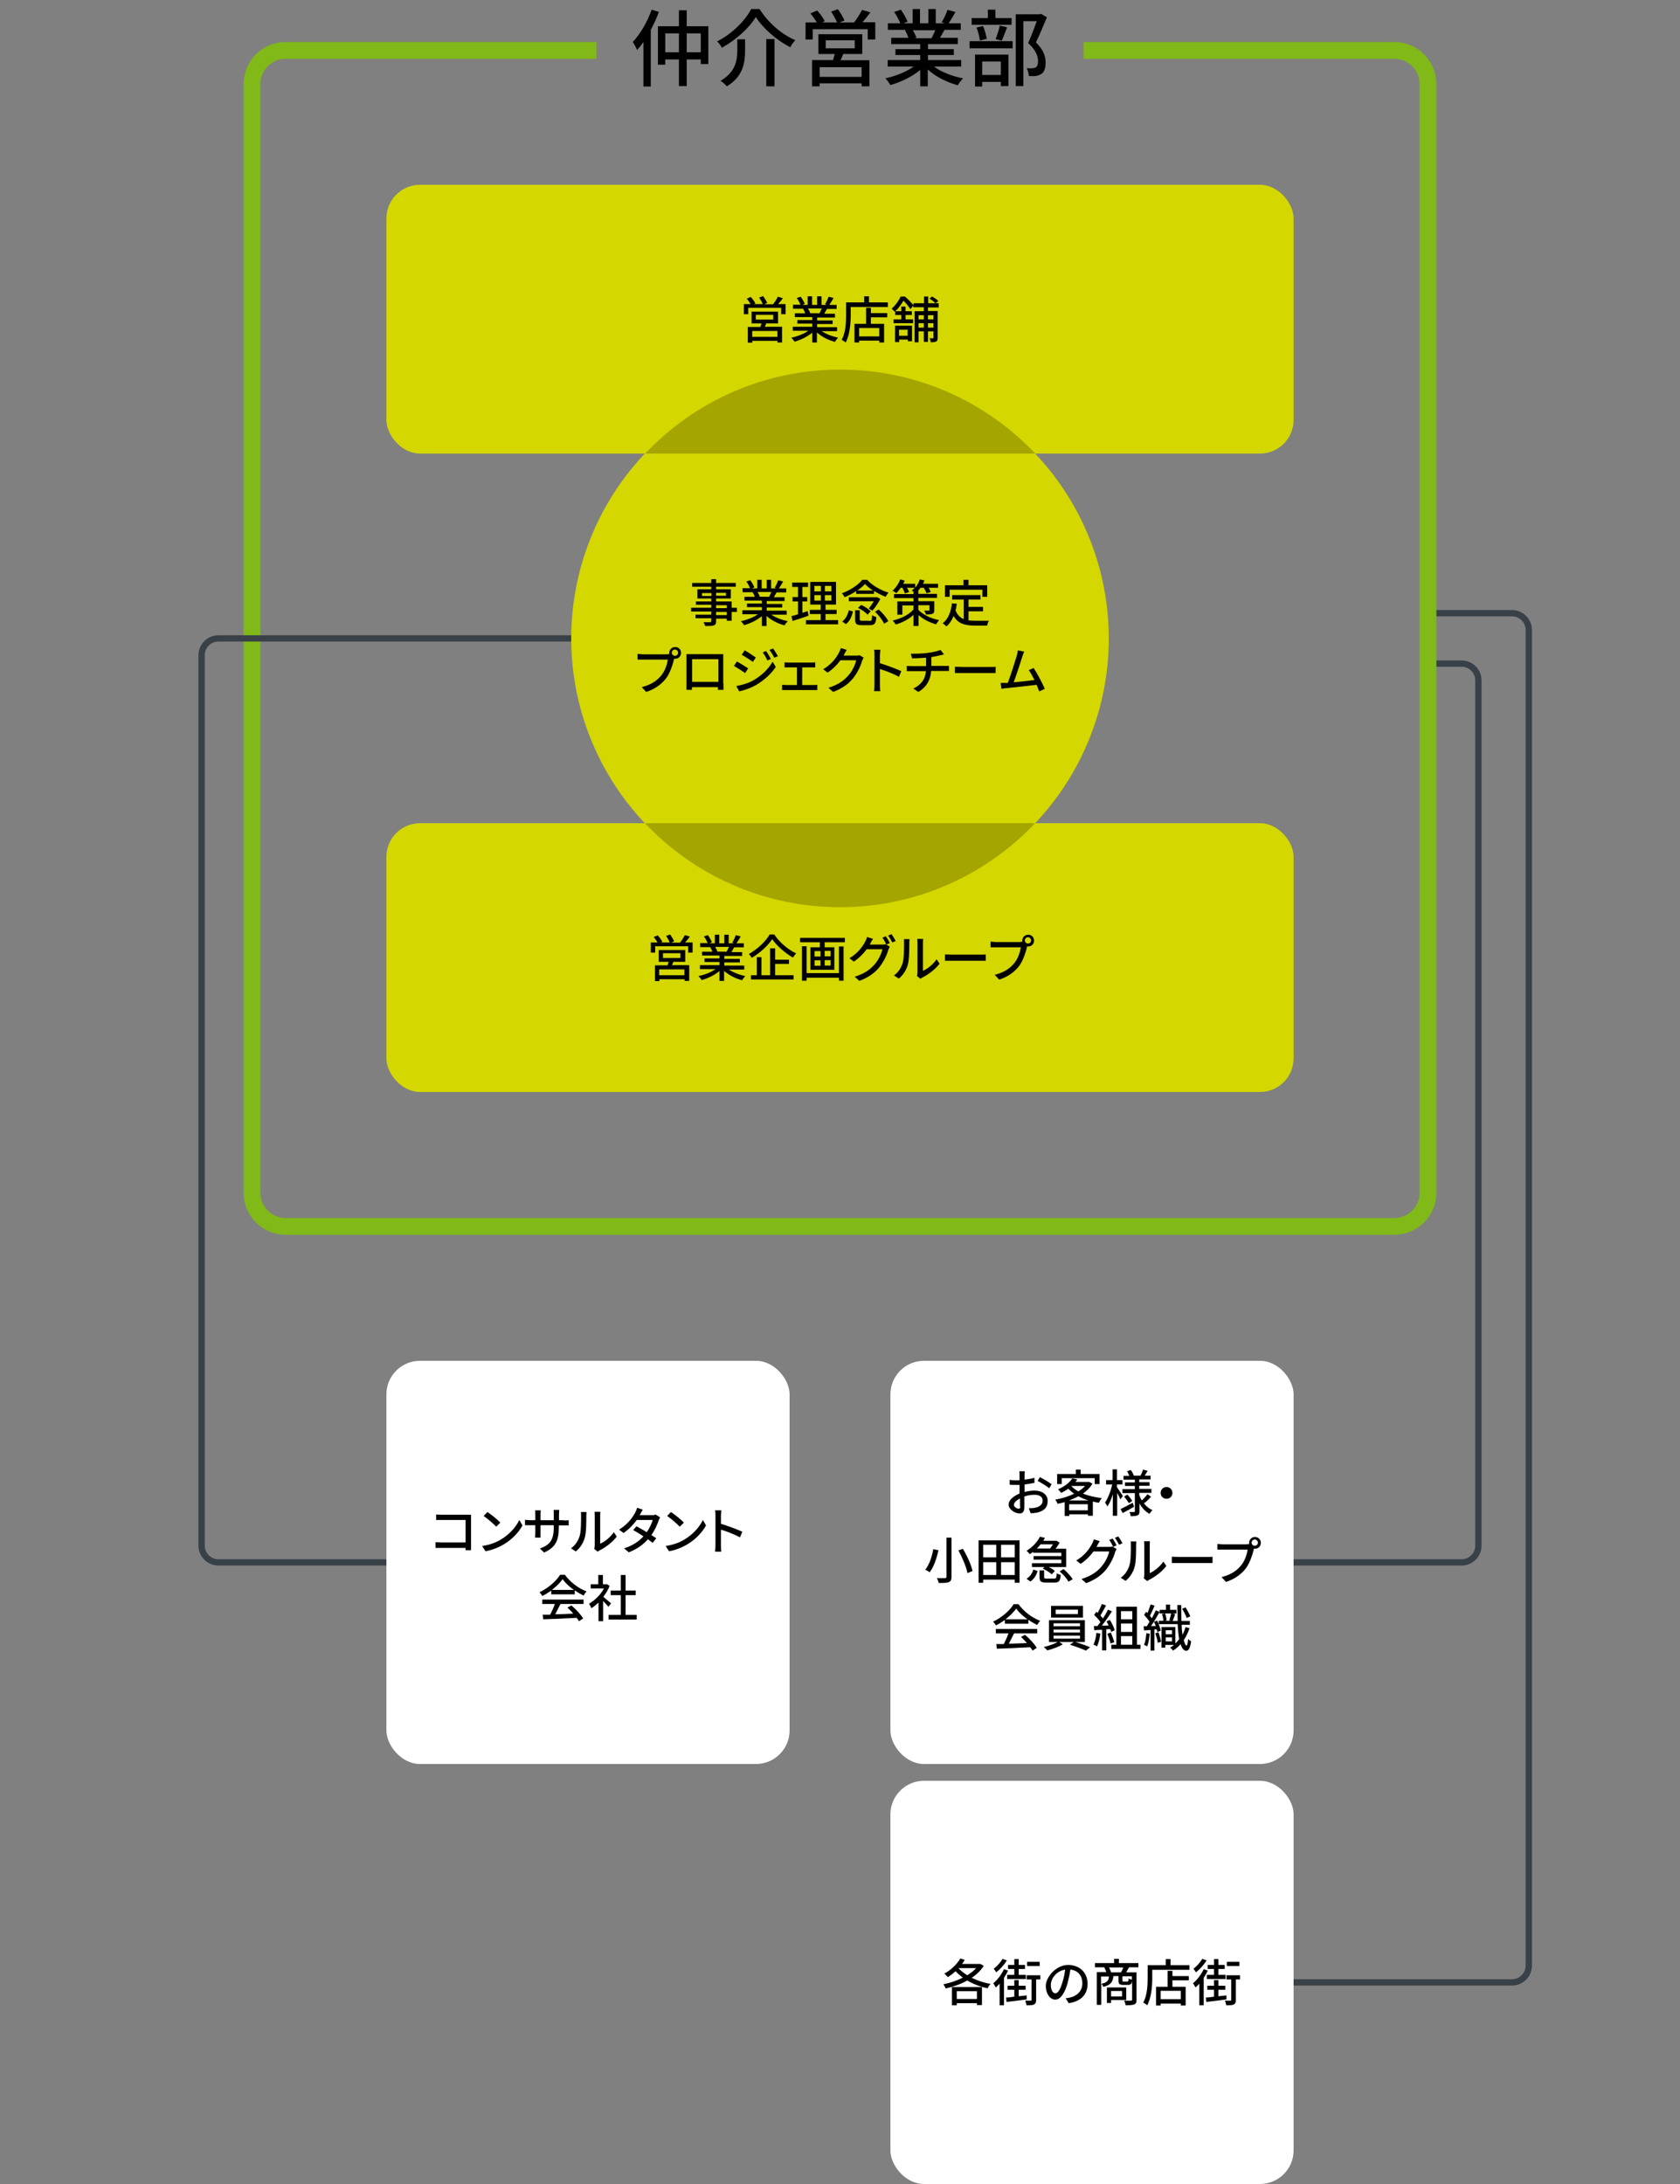 <?xml version="1.0" encoding="UTF-8"?>
<svg id="d" xmlns="http://www.w3.org/2000/svg" version="1.1" viewBox="0 0 800 1040">
  <rect x="0" y="0" width="800" height="1040" fill="#808080" stroke="none"/>
  <!-- Generator: Adobe Illustrator 29.3.0, SVG Export Plug-In . SVG Version: 2.1.0 Build 146)  -->
  <defs>
    <style>
      .st0 {
        fill: #a5a500;
      }

      .st1 {
        stroke: #80b918;
        stroke-width: 8px;
      }

      .st1, .st2 {
        fill: none;
        stroke-miterlimit: 10;
      }

      .st2 {
        stroke: #384048;
        stroke-width: 3px;
      }

      .st3 {
        fill: #fff;
      }

      .st4 {
        fill: #d4d700;
      }
    </style>
  </defs>
  <path class="st2" d="M616,744h80c4.4,0,8-3.6,8-8v-412c0-4.4-3.6-8-8-8h-16"/>
  <path class="st2" d="M680,292h40c4.4,0,8,3.6,8,8v636c0,4.4-3.6,8-8,8h-104"/>
  <circle class="st4" cx="400" cy="304" r="128"/>
  <path class="st1" d="M516,24h148c8.8,0,16,7.2,16,16v528c0,8.8-7.2,16-16,16H136c-8.8,0-16-7.2-16-16V40c0-8.8,7.2-16,16-16h148"/>
  <rect class="st4" x="184" y="392" width="432" height="128" rx="16" ry="16"/>
  <rect class="st4" x="184" y="88" width="432" height="128" rx="16" ry="16"/>
  <path class="st0" d="M307.1,392c23.3,24.6,56.3,40,92.9,40s69.6-15.4,92.9-40h-185.9Z"/>
  <rect class="st3" x="184" y="648" width="192" height="192" rx="16" ry="16"/>
  <rect class="st3" x="424" y="648" width="192" height="192" rx="16" ry="16"/>
  <rect class="st3" x="424" y="848" width="192" height="192" rx="16" ry="16"/>
  <g>
    <path d="M313.8,5.6c-1.1,2.9-2.4,5.8-3.9,8.6v27h-3.5v-21.2c-1,1.4-2,2.7-3,3.8-.4-.9-1.4-2.9-2.1-3.8,3.6-3.8,7-9.6,9-15.4,0,0,3.6,1.1,3.6,1.1ZM337.3,12.5v18h-3.6v-2.2h-6.7v12.7h-3.7v-12.7h-6.5v2.5h-3.5V12.5h10v-7.6h3.7v7.6s10.4,0,10.4,0ZM323.3,24.9v-9h-6.5v9h6.5ZM333.7,24.9v-9h-6.7v9h6.7Z"/>
    <path d="M343.8,22.8c-.4-.9-1.5-2.3-2.3-3.1,7-3.5,13.4-9.9,16.2-15.4h4c4.1,6.6,10.7,12.2,17,14.8-.9,1-1.8,2.3-2.4,3.4-6.4-3.3-13-9-16.4-14.4-3.1,5.2-9.4,10.9-16.1,14.6ZM354.8,18.8v5.2c0,5.6-.8,12.4-8.7,17.1-.6-.8-2.1-2.1-3-2.6,7.2-4.2,8-9.8,8-14.6v-5.2h3.8ZM368.8,18.6v22.5h-3.9v-22.5s3.9,0,3.9,0Z"/>
    <path d="M416.8,10.7v8.1h-3.6v-4.9h-26.2v4.9h-3.4v-8.1h5.3c-.7-1.4-1.9-3-3-4.3l3.2-1.4c1.4,1.5,3,3.6,3.6,5.1l-1.2.6h7.1c-.6-1.5-1.8-3.6-2.8-5.2l3.2-1.1c1.2,1.6,2.6,4,3.1,5.4l-2.4.9h7c1.3-1.7,2.9-4.2,3.8-6l4,1.2c-1.2,1.6-2.6,3.3-3.8,4.7h6ZM401.5,25.8c-.4,1-.8,2-1.2,2.9h13.7v12.4h-3.7v-1.4h-20v1.4h-3.6v-12.5h10c.3-.9.5-2,.8-2.9h-7.8v-9.4h20.9v9.4h-9.1ZM410.3,32h-20v4.6h20v-4.6ZM393.2,23h13.8v-3.8h-13.8v3.8Z"/>
    <path d="M445,31.9c3.5,2.5,8.7,4.5,13.6,5.4-.8.8-1.9,2.3-2.5,3.3-5.2-1.4-10.6-4.1-14.3-7.5v8h-3.6v-7.8c-3.8,3.2-9.2,5.8-14.2,7.2-.6-1-1.6-2.4-2.4-3.2,4.8-1,10-3.1,13.5-5.6h-12.4v-3.1h15.5v-2.4h-11.8v-2.8h11.8v-2.4h-13.8v-3h8.2c-.4-1.1-1-2.6-1.7-3.6l1-.2h-9.1v-3.1h5.9c-.6-1.6-1.8-3.8-2.9-5.4l3.2-1.1c1.2,1.7,2.6,4.2,3.2,5.7l-2,.8h4.4v-6.8h3.5v6.8h4v-6.8h3.5v6.8h4.3l-1.5-.5c1-1.6,2.2-4.1,2.8-5.9l3.8,1c-1.1,2-2.3,4-3.3,5.4h5.8v3.1h-7.7c-.8,1.4-1.6,2.7-2.2,3.8h8.5v3h-14.2v2.4h12.3v2.8h-12.3v2.4h15.8v3.1s-12.5,0-12.5,0ZM434.7,14.4c.7,1.2,1.4,2.6,1.7,3.6l-1.2.2h8.4c.6-1.1,1.2-2.5,1.8-3.8h-10.8Z"/>
    <path d="M461.7,19.6h20.5v3.4h-20.5v-3.4ZM481.7,11.8h-19v-3.2h7.7v-4h3.6v4h7.7v3.2ZM464.2,26h16v15h-3.6v-2h-8.9v2.2h-3.4s0-15.1,0-15.1ZM466.6,19.3c-.2-1.7-.8-4.3-1.6-6.2l3.1-.7c.9,1.9,1.5,4.5,1.8,6.1,0,0-3.3.8-3.3.8ZM467.7,29.3v6.4h8.9v-6.4h-8.9ZM474.1,18.6c.7-1.7,1.6-4.5,2-6.4l3.5.8c-.9,2.2-1.8,4.7-2.6,6.4l-3-.8ZM498.5,8.3c-1.6,3.8-3.5,8.4-5.2,11.9,3.7,3.6,4.6,6.8,4.6,9.5s-.6,4.6-2,5.5c-.8.5-1.6.8-2.7,1-.9.1-2.2,0-3.3,0,0-1.1-.4-2.6-1-3.7,1,0,2,.1,2.7,0,.6,0,1.2-.2,1.6-.4.8-.5,1.1-1.5,1.1-3,0-2.3-1-5.2-4.7-8.6,1.4-3.1,3-7.3,4.1-10.4h-6.4v30.9h-3.6V6.8h11.5l.6-.2,2.8,1.7Z"/>
  </g>
  <g>
    <path d="M329.8,448.8v4.8h-2.1v-3h-15.7v3h-2.1v-4.8h3.2c-.4-.8-1.2-1.8-1.8-2.6l1.9-.8c.8.9,1.8,2.2,2.2,3.1l-.7.3h4.2c-.3-.9-1.1-2.2-1.7-3.1l1.9-.7c.7,1,1.6,2.4,1.9,3.3l-1.4.6h4.2c.8-1,1.8-2.5,2.3-3.6l2.4.7c-.7,1-1.5,2-2.3,2.8h3.6ZM320.7,457.9c-.2.6-.5,1.2-.7,1.7h8.2v7.5h-2.2v-.8h-12v.9h-2.1v-7.5h6c.2-.6.3-1.2.5-1.7h-4.7v-5.6h12.6v5.6h-5.5ZM325.9,461.6h-12v2.8h12v-2.8ZM315.7,456.2h8.3v-2.3h-8.3v2.3Z"/>
    <path d="M346.8,461.5c2.1,1.5,5.2,2.7,8.1,3.3-.5.5-1.2,1.4-1.5,2-3.1-.8-6.3-2.4-8.6-4.5v4.8h-2.2v-4.7c-2.3,1.9-5.5,3.5-8.5,4.3-.3-.6-1-1.4-1.5-1.9,2.9-.6,6-1.8,8.1-3.3h-7.4v-1.9h9.3v-1.5h-7.1v-1.7h7.1v-1.4h-8.3v-1.8h4.9c-.2-.7-.6-1.5-1-2.2h.6c0,0-5.4,0-5.4,0v-1.9h3.6c-.4-.9-1.1-2.3-1.8-3.2l1.9-.6c.7,1,1.6,2.5,1.9,3.4l-1.2.5h2.6v-4.1h2.1v4.1h2.4v-4.1h2.1v4.1h2.6l-.9-.3c.6-1,1.3-2.5,1.7-3.6l2.3.6c-.6,1.2-1.4,2.4-2,3.3h3.5v1.9h-4.6c-.5.8-.9,1.6-1.3,2.3h5.1v1.8h-8.5v1.4h7.4v1.7h-7.4v1.5h9.5v1.9h-7.5ZM340.6,451c.4.7.9,1.6,1,2.1h-.7c0,.1,5.1.1,5.1.1.4-.6.7-1.5,1.1-2.3h-6.5Z"/>
    <path d="M368.7,445c2.5,3.8,6.6,7.2,10.4,9-.6.6-1.1,1.3-1.5,2-3.7-2.1-7.8-5.7-9.9-8.8-1.9,3-5.7,6.5-9.7,8.9-.3-.5-.9-1.3-1.4-1.8,4.1-2.3,8.1-6.1,9.9-9.3h2.3ZM369.1,464.4h8.8v2h-20.3v-2h2.8v-8.6h2.2v8.6h4.1v-12.8h2.4v5.4h6.6v2h-6.6v5.4Z"/>
    <path d="M402.3,446.6v2.1h-9.6v2.4h4.6v10.7h-11.4v-10.7h4.5v-2.4h-9.4v-2.1h21.2ZM399.5,450.7h2.2v16.3h-2.2v-1.4h-15.4v1.4h-2.2v-16.4h2.2v12.8h15.4v-12.8ZM387.9,455.5h2.8v-2.6h-2.8v2.6ZM387.9,459.9h2.8v-2.6h-2.8v2.6ZM395.5,452.8h-2.8v2.6h2.8v-2.6ZM395.5,457.2h-2.8v2.6h2.8v-2.6Z"/>
    <path d="M419.9,449.8c.7,0,1.3,0,1.8-.2l2,1.2c-.2.4-.5,1-.7,1.5-.6,2.3-2.1,5.5-4.2,8.2-2.2,2.7-5.1,4.9-9.6,6.6l-2.2-2c4.6-1.4,7.5-3.5,9.6-6,1.8-2.1,3.2-5.1,3.6-7.1h-7.5c-1.5,2.1-3.6,4.2-6.1,5.9l-2.1-1.6c4.2-2.5,6.4-5.8,7.5-7.9.3-.5.7-1.5.9-2.2l2.8.9c-.5.7-1,1.6-1.2,2.1-.1.2-.2.4-.4.6h5.8ZM421.8,445.8c.6.9,1.5,2.4,1.9,3.3l-1.6.7c-.5-1-1.2-2.4-1.9-3.3l1.5-.6ZM424.5,444.8c.6.9,1.6,2.4,2,3.3l-1.6.7c-.5-1-1.3-2.4-2-3.3l1.5-.6Z"/>
    <path d="M425.7,464.5c2.1-1.5,3.4-3.6,4.1-5.8.7-2.1.7-6.8.7-9.6s0-1.4-.2-1.9h2.8c0,.2-.1,1.1-.1,1.9,0,2.7,0,7.8-.7,10.2-.7,2.6-2.2,5-4.3,6.7l-2.3-1.5ZM436.7,464.7c0-.4.2-1,.2-1.5v-14.2c0-1-.1-1.8-.1-1.9h2.8c0,.1-.1.9-.1,1.9v13.3c2.1-.9,4.8-3,6.5-5.5l1.4,2.1c-2,2.7-5.4,5.2-8.2,6.6-.4.2-.6.4-.9.6l-1.6-1.3Z"/>
    <path d="M450.1,454.5c.8,0,2.3.1,3.6.1h13c1.2,0,2.1,0,2.7-.1v3c-.5,0-1.6,0-2.7,0h-13.1c-1.3,0-2.8,0-3.6,0v-3Z"/>
    <path d="M485.8,448.5c.3,0,.6,0,1,0,0-.2,0-.4,0-.6,0-1.5,1.2-2.8,2.8-2.8s2.8,1.2,2.8,2.8-1.2,2.8-2.8,2.8-.4,0-.6,0v.5c-.6,2.4-1.8,6.2-3.7,8.8-2.2,2.8-5.2,5.1-9.5,6.5l-2.1-2.3c4.7-1.2,7.4-3.2,9.4-5.7,1.7-2.1,2.7-5.2,3-7.4h-11.8c-1,0-2,0-2.6,0v-2.7c.7,0,1.8.2,2.6.2h11.6ZM491,447.8c0-.8-.7-1.5-1.5-1.5s-1.5.7-1.5,1.5.7,1.5,1.5,1.5,1.5-.6,1.5-1.5Z"/>
  </g>
  <g>
    <path d="M374.1,144.8v4.8h-2.1v-3h-15.7v3h-2.1v-4.8h3.2c-.4-.8-1.2-1.8-1.8-2.6l1.9-.8c.8.9,1.8,2.2,2.2,3.1l-.7.3h4.2c-.3-.9-1.1-2.2-1.7-3.1l1.9-.7c.7,1,1.6,2.4,1.9,3.3l-1.4.6h4.2c.8-1,1.8-2.5,2.3-3.6l2.4.7c-.7,1-1.5,2-2.3,2.8h3.6ZM364.9,153.9c-.2.6-.5,1.2-.7,1.7h8.2v7.5h-2.2v-.8h-12v.9h-2.1v-7.5h6c.2-.6.3-1.2.5-1.7h-4.7v-5.6h12.6v5.6h-5.5ZM370.2,157.6h-12v2.8h12v-2.8ZM359.9,152.2h8.3v-2.3h-8.3v2.3Z"/>
    <path d="M391,157.5c2.1,1.5,5.2,2.7,8.1,3.3-.5.5-1.2,1.4-1.5,2-3.1-.8-6.3-2.4-8.6-4.5v4.8h-2.2v-4.7c-2.3,1.9-5.5,3.5-8.5,4.3-.3-.6-1-1.4-1.5-1.9,2.9-.6,6-1.8,8.1-3.3h-7.4v-1.9h9.3v-1.5h-7.1v-1.7h7.1v-1.4h-8.3v-1.8h4.9c-.2-.7-.6-1.5-1-2.2h.6c0,0-5.4,0-5.4,0v-1.9h3.6c-.4-.9-1.1-2.3-1.8-3.2l1.9-.6c.7,1,1.6,2.5,1.9,3.4l-1.2.5h2.6v-4.1h2.1v4.1h2.4v-4.1h2.1v4.1h2.6l-.9-.3c.6-1,1.3-2.5,1.7-3.6l2.3.6c-.6,1.2-1.4,2.4-2,3.3h3.5v1.9h-4.6c-.5.8-.9,1.6-1.3,2.3h5.1v1.8h-8.5v1.4h7.4v1.7h-7.4v1.5h9.5v1.9h-7.5ZM384.8,147c.4.7.9,1.6,1,2.1h-.7c0,.1,5.1.1,5.1.1.4-.6.7-1.5,1.1-2.3h-6.5Z"/>
    <path d="M422.8,144v2.2h-17.7v3.9c0,3.7-.4,9.3-2.4,13-.4-.4-1.4-1-1.9-1.3,1.9-3.4,2.1-8.3,2.1-11.7v-6.1h8.6v-2.9h2.3v2.9h9ZM414.7,149.1h7.8v2h-7.8v3.1h6.3v8.9h-2.3v-.9h-9.6v.9h-2.2v-8.9h5.5v-7.6h2.3v2.6ZM418.7,156.2h-9.6v4h9.6v-4Z"/>
    <path d="M441.9,146.2v1.9h4.6v12.7c0,.9-.1,1.5-.7,1.8-.6.3-1.4.4-2.6.4,0-.6-.3-1.4-.6-1.9.7,0,1.4,0,1.6,0s.3,0,.3-.3v-3h-2.6v5h-2v-5h-2.5v5.2h-1.9v-14.8h4.4v-1.9h-5v-.8l-1.4,1.7c-.7-1.1-2-2.8-3.3-4-.9,1.5-2.1,3.4-3.9,5h2.9v-2.2h2v2.2h3v1.8h-3v2.1h3.6v1.8h-9.3v-1.8h3.7v-2.1h-2.9v-1.8l-.3.3c-.3-.5-1-1.2-1.4-1.5,2-1.8,3.5-4,4.3-5.8h2c1.4,1.2,3.2,3,4.1,4.2v-1h5v-3.2h2v3.2h3.4c-.6-.7-1.8-1.6-2.8-2.2l1.2-1c1.1.6,2.3,1.4,3,2.1l-1.3,1.1h1.5v2h-5ZM426.2,155.1h8.1v7.4h-2v-.8h-4.1v1.2h-2v-7.8ZM428.1,157v2.9h4.1v-2.9h-4.1ZM437.4,150.1v2h2.5v-2h-2.5ZM439.9,156v-2.1h-2.5v2.1h2.5ZM441.9,150.1v2h2.6v-2h-2.6ZM444.5,156v-2.1h-2.6v2.1h2.6Z"/>
  </g>
  <g>
    <path d="M350.9,291.4h-2.5v4.2h-2.3v-1h-5.1v1.2c0,1.2-.3,1.7-1.1,2-.8.3-2.1.3-4.1.3-.1-.5-.5-1.3-.8-1.8,1.3,0,2.8,0,3.1,0,.4,0,.6-.1.6-.6v-1.3h-7.5v-1.7h7.5v-1.5h-9.6v-1.8h9.6v-1.4h-7.3v-1.6h7.3v-1.4h-6.6v-4.4h6.6v-1.2h-9.1v-1.8h9.1v-1.8h2.3v1.8h9.4v1.8h-9.4v1.2h7v4.4h-7v1.4h7.4v3h2.5v1.8ZM338.8,283.8v-1.4h-4.5v1.4h4.5ZM341,282.3v1.4h4.7v-1.4h-4.7ZM341,289.6h5.1v-1.4h-5.1v1.4ZM346.1,291.4h-5.1v1.5h5.1v-1.5Z"/>
    <path d="M367,292.5c2.1,1.5,5.2,2.7,8.1,3.3-.5.5-1.2,1.4-1.5,2-3.1-.8-6.3-2.4-8.6-4.5v4.8h-2.2v-4.7c-2.3,1.9-5.5,3.5-8.5,4.3-.3-.6-1-1.4-1.5-1.9,2.9-.6,6-1.8,8.1-3.3h-7.4v-1.9h9.3v-1.5h-7.1v-1.7h7.1v-1.4h-8.3v-1.8h4.9c-.2-.7-.6-1.5-1-2.2h.6c0,0-5.4,0-5.4,0v-1.9h3.6c-.4-.9-1.1-2.3-1.8-3.2l1.9-.6c.7,1,1.6,2.5,1.9,3.4l-1.2.5h2.6v-4.1h2.1v4.1h2.4v-4.1h2.1v4.1h2.6l-.9-.3c.6-1,1.3-2.5,1.7-3.6l2.3.6c-.6,1.2-1.4,2.4-2,3.3h3.5v1.9h-4.6c-.5.8-.9,1.6-1.3,2.3h5.1v1.8h-8.5v1.4h7.4v1.7h-7.4v1.5h9.5v1.9h-7.5ZM360.8,282c.4.7.9,1.6,1,2.1h-.7c0,.1,5.1.1,5.1.1.4-.6.7-1.5,1.1-2.3h-6.5Z"/>
    <path d="M385,293.2c-2.6.9-5.4,1.8-7.6,2.5l-.5-2.3c.9-.2,1.9-.5,3.1-.9v-6.1h-2.6v-2.1h2.6v-4.8h-2.8v-2.1h7.6v2.1h-2.7v4.8h2.3v2.1h-2.3v5.4c.8-.3,1.7-.5,2.5-.8l.4,2.1ZM399.1,295.3v2h-15.3v-2h7v-2.9h-5.2v-2h5.2v-2.5h-5v-10.8h12.3v10.8h-5v2.5h5.3v2h-5.3v2.9h6.1ZM387.8,281.6h3.1v-2.6h-3.1v2.6ZM387.8,286h3.1v-2.6h-3.1v2.6ZM395.9,279h-3.1v2.6h3.1v-2.6ZM395.9,283.4h-3.1v2.6h3.1v-2.6Z"/>
    <path d="M407.7,281.5c-1.7,1.1-3.6,2.1-5.5,2.9-.3-.6-.8-1.4-1.3-1.9,4-1.4,7.8-4,9.7-6.4h2.3c2.6,2.8,6.5,5,10.2,6.1-.5.6-1.1,1.4-1.4,2-1.8-.7-3.7-1.7-5.5-2.8v1.4h-8.5v-1.4ZM401,296c1.7-1.2,2.7-3.3,3.2-5.4l2,.6c-.6,2.3-1.5,4.6-3.4,6l-1.8-1.3ZM419.2,285.2c-.9,1.8-2.5,4.2-3.8,5.6-.5-.3-1.2-.8-1.7-1,.8-1,1.7-2.3,2.4-3.5h-11.9v-1.9h13.5c0,0,1.5.8,1.5.8ZM414.1,295.7c.9,0,1.1-.3,1.2-2.7.5.3,1.4.7,2,.8-.2,3.1-.9,3.9-3,3.9h-3.9c-2.6,0-3.2-.6-3.2-2.8v-4.3h2.2v4.3c0,.6.2.7,1.2.7h3.4ZM415.7,281.2c-1.5-1-2.9-2.1-3.8-3.1-.9,1-2.2,2.1-3.7,3.1h7.5ZM409.9,288c1.7.7,3.7,2,4.7,3.1l-1.5,1.6c-.9-1.1-2.8-2.4-4.5-3.2l1.4-1.4ZM418.5,290.3c1.8,1.6,3.7,3.9,4.5,5.5l-2,1.2c-.7-1.6-2.5-4-4.3-5.7l1.8-1.1Z"/>
    <path d="M437.4,290.5c1.9,2,5.6,4,9.8,4.8-.5.5-1.1,1.4-1.4,2-3.4-.9-6.4-2.6-8.4-4.4v5.2h-2.4v-5.3c-2.3,2.1-5.4,3.7-8.5,4.6-.3-.6-.9-1.4-1.4-1.9,3.9-.9,7.8-2.8,9.9-5.3v-1.9h-5.3v4.4h-2.4v-6.3h7.7v-1.6h-9.3v-1.9h9.3v-1.2c-.3-.2-.6-.4-.8-.5.5-.4.9-.8,1.4-1.3h-3.7c.4.7.8,1.4,1,2l-2,.7c-.2-.7-.7-1.8-1.2-2.7h-.8c-.7,1-1.4,1.9-2.1,2.6-.4-.4-1.3-1-1.8-1.2,1.5-1.3,2.9-3.3,3.7-5.4l2.1.6c-.2.5-.5,1-.7,1.5h5.7v1.8c1-1.1,1.8-2.5,2.2-3.9l2.2.5c-.2.6-.4,1.1-.7,1.6h7.2v1.9h-4.5c.4.7.8,1.4,1,2l-2,.6c-.2-.7-.8-1.7-1.3-2.6h-1.6c-.4.6-.7,1.1-1.2,1.5h.2v1.4h8.9v1.9h-8.9v1.6h7.6v4.2c0,1-.2,1.5-.9,1.8-.7.3-1.8.3-3.1.3-.1-.6-.5-1.3-.8-1.8.9,0,1.8,0,2.1,0,.3,0,.4,0,.4-.3v-2.3h-5.3v2.2Z"/>
    <path d="M461.1,295.4c1.1.1,2.2.2,3.4.2s5.1,0,6.4,0c-.4.5-.7,1.6-.8,2.3h-5.7c-4.7,0-8.2-.8-10.3-4.6-.8,2-1.9,3.7-3.4,5-.4-.4-1.3-1.2-1.8-1.5,2.6-2,3.9-5.3,4.4-9.5l2.3.2c-.1,1.1-.3,2.2-.6,3.1.8,2.2,2.2,3.5,3.9,4.2v-9.3h-5.5v-2.1h13.5v2.1h-5.7v3.5h6.9v2.1h-6.9v4.3ZM452.2,284.2h-2.2v-5.5h8.8v-2.6h2.4v2.6h8.9v5.5h-2.3v-3.4h-15.6v3.4Z"/>
    <path d="M317.7,311.5c.3,0,.6,0,1,0,0-.2,0-.4,0-.6,0-1.5,1.2-2.8,2.8-2.8s2.8,1.2,2.8,2.8-1.2,2.8-2.8,2.8-.4,0-.6,0v.5c-.6,2.4-1.8,6.2-3.7,8.8-2.2,2.8-5.2,5.1-9.5,6.5l-2.1-2.3c4.7-1.2,7.4-3.2,9.4-5.7,1.7-2.1,2.7-5.2,3-7.4h-11.8c-1,0-2,0-2.6,0v-2.7c.7,0,1.8.2,2.6.2h11.6ZM322.9,310.8c0-.8-.7-1.5-1.5-1.5s-1.5.7-1.5,1.5.7,1.5,1.5,1.5,1.5-.6,1.5-1.5Z"/>
    <path d="M344.5,325.4c0,.8,0,2.9,0,3.1h-2.6c0-.1,0-.7,0-1.3h-12.4c0,.6,0,1.2,0,1.3h-2.6c0-.2,0-2.1,0-3.1v-11.8c0-.6,0-1.4,0-2.1.9,0,1.7,0,2.3,0h13c.6,0,1.4,0,2.2,0,0,.6,0,1.4,0,2.1v11.8ZM329.6,313.9v10.8h12.5v-10.8h-12.5Z"/>
    <path d="M356.2,318.4l-1.4,2.1c-1.2-.9-3.8-2.5-5.3-3.4l1.4-2.1c1.5.8,4.2,2.5,5.4,3.3ZM358.7,324c4-2.3,7.3-5.5,9.2-8.9l1.5,2.5c-2.2,3.3-5.5,6.3-9.4,8.6-2.4,1.4-5.8,2.6-8,3l-1.4-2.5c2.7-.5,5.6-1.3,8.1-2.7ZM359.9,313.1l-1.4,2.1c-1.2-.9-3.8-2.6-5.3-3.4l1.4-2.1c1.5.8,4.2,2.6,5.3,3.4ZM367.1,313.8l-1.7.7c-.6-1.4-1.3-2.6-2.2-3.8l1.6-.7c.6.9,1.7,2.6,2.2,3.7ZM370.4,312.5l-1.7.7c-.7-1.4-1.4-2.6-2.3-3.7l1.7-.7c.7.9,1.7,2.5,2.3,3.6Z"/>
    <path d="M387.5,326.2c.6,0,1.2,0,1.7-.1v2.5c-.5,0-1.3,0-1.7,0h-13.3c-.6,0-1.2,0-1.8,0v-2.5c.6,0,1.3.1,1.8.1h5.3v-8.4h-4.1c-.5,0-1.3,0-1.8,0v-2.4c.5,0,1.3.1,1.8.1h11c.6,0,1.2,0,1.8-.1v2.4c-.6,0-1.2,0-1.8,0h-4.4v8.4h5.5Z"/>
    <path d="M411.2,313.2c-.2.4-.5,1-.7,1.5-.6,2.3-2.1,5.5-4.2,8.2-2.2,2.7-5.1,4.9-9.6,6.6l-2.2-2c4.6-1.4,7.5-3.5,9.6-6,1.8-2,3.2-5.1,3.6-7.1h-7.5c-1.5,2.1-3.6,4.2-6.1,5.9l-2.1-1.6c4.2-2.5,6.4-5.8,7.5-7.9.3-.5.7-1.5.9-2.2l2.8.9c-.5.7-1,1.7-1.2,2.1,0,.2-.2.4-.3.6h5.8c.7,0,1.3,0,1.8-.2l2,1.2Z"/>
    <path d="M428.1,322.3c-2.5-1.4-6.4-2.9-9.1-3.7v7.4c0,.7,0,2.2.2,3.1h-3c.1-.8.2-2.1.2-3.1v-13.9c0-.8,0-1.9-.2-2.7h3c0,.8-.2,1.8-.2,2.7v3.7c3.2,1,7.8,2.7,10.2,3.8l-1.1,2.6Z"/>
    <path d="M449.9,317.1c.5,0,1.5,0,2,0v2.4c-.6,0-1.3,0-2,0h-6.5c-.3,4.2-2.1,7.6-6.1,10l-2.4-1.6c3.7-1.8,5.7-4.4,6-8.3h-6.9c-.7,0-1.6,0-2.2,0v-2.5c.6,0,1.4.1,2.2.1h7v-4c-2.4.2-5,.3-6.7.3l-.6-2.2c1.8,0,5.5,0,8.1-.4,2.3-.3,4.9-.9,6.1-1.4l1.6,2.1c-.6.2-1.2.3-1.6.4-1.2.3-2.8.6-4.4.9v4.2h6.4Z"/>
    <path d="M454.8,317.5c.8,0,2.3.1,3.6.1h13c1.2,0,2.1,0,2.7-.1v3c-.5,0-1.6,0-2.7,0h-13.1c-1.3,0-2.8,0-3.6,0v-3Z"/>
    <path d="M494.8,329.1c-.3-.8-.7-1.9-1.2-3-3.8.5-11.5,1.3-14.6,1.6-.6,0-1.4.2-2.1.3l-.4-2.8c.7,0,1.7,0,2.4,0,.3,0,.6,0,1,0,1.3-3.4,3.6-10.6,4.3-13,.3-1.2.4-1.8.5-2.5l3,.6c-.3.6-.6,1.4-.9,2.4-.7,2.3-2.9,9.1-4.1,12.2,3.3-.3,7.3-.7,9.9-1.1-.9-1.8-1.9-3.6-2.7-4.7l2.3-1c1.7,2.5,4.2,7.3,5.3,9.9l-2.5,1.2Z"/>
  </g>
  <g>
    <path d="M487.8,710.5c1.7-.5,3.5-.7,4.9-.7,3.5,0,6.2,1.9,6.2,4.9s-1.6,4.8-5.1,5.6c-1.1.2-2.1.3-3,.3l-.9-2.4c1,0,2,0,2.9-.2,2-.4,3.7-1.4,3.7-3.4s-1.7-2.8-3.8-2.8-3.3.3-4.9.8c0,2,0,4,0,4.9,0,2.5-.9,3.2-2.3,3.2-2.1,0-5.2-1.9-5.2-4.2s2.4-4.1,5.2-5.3v-1.5c0-.8,0-1.7,0-2.6-.6,0-1.1,0-1.6,0-1.1,0-2.2,0-3.1-.1v-2.3c1.3.2,2.2.2,3.1.2s1.1,0,1.6,0c0-1.1,0-1.9,0-2.4s0-1.4-.1-1.9h2.6c0,.5-.1,1.2-.1,1.8,0,.6,0,1.3,0,2.2,1.7-.2,3.4-.5,4.7-.9v2.4c-1.3.3-3.1.6-4.7.8,0,1,0,1.9,0,2.7v.8ZM485.7,717.2c0-.7,0-2.1,0-3.6-1.7.8-2.9,2-2.9,3s1.4,1.8,2.2,1.8.8-.3.8-1.1ZM495.2,703.4c1.8.9,4.4,2.5,5.6,3.4l-1.2,1.9c-1.2-1.1-4-2.7-5.5-3.5l1.1-1.8Z"/>
    <path d="M520.1,706.7c-1.1,1.8-2.6,3.3-4.4,4.5,2.6,1.1,5.7,1.8,9,2.2-.5.5-1.1,1.5-1.4,2.2-1-.1-1.9-.3-2.9-.6v6.8h-2.3v-.7h-8.9v.8h-2.2v-6.6c-1.1.3-2.3.6-3.4.8-.2-.6-.7-1.5-1.1-2,3.1-.5,6.3-1.5,9-2.8-1-.7-1.9-1.5-2.8-2.4-1,.7-2.1,1.4-3.4,2-.3-.5-1-1.3-1.5-1.7,3.3-1.4,5.6-3.3,6.8-5.2l2.4.5c-.3.4-.6.8-.9,1.2h6.6c0,0,1.5.8,1.5.8ZM505.6,706.7h-2.2v-4.8h8.9v-2.1h2.3v2.1h9v4.8h-2.3v-2.8h-15.7v2.8ZM518.4,714.5c-1.8-.5-3.4-1.2-4.9-2-1.4.8-2.9,1.4-4.4,2h9.4ZM518,719.2v-2.9h-8.9v2.9h8.9ZM510.2,707.7c.9.9,2,1.8,3.3,2.5,1.3-.8,2.4-1.7,3.2-2.6h-6.5Z"/>
    <path d="M533.6,714.1c-.3-.7-1-2-1.6-3.2v10.9h-2.1v-10.2c-.7,2.3-1.6,4.4-2.6,5.8-.2-.6-.7-1.4-1.1-1.9,1.4-2,2.8-5.5,3.4-8.6h-2.9v-2.1h3.1v-5.1h2.1v5.1h2.6v2.1h-2.6v1.3c.6.9,2.4,3.6,2.8,4.2l-1.2,1.6ZM540,717.5c-1.8,1.1-3.8,2.2-5.4,3l-1-1.9c1.5-.7,3.6-1.8,5.8-3l.6,1.8ZM544.6,715.7c1.1,1.5,2.5,2.7,4.2,3.4-.4.4-1.1,1.2-1.4,1.8-2-1.1-3.6-2.8-4.8-5v3.7c0,1.1-.2,1.7-.9,2-.7.3-1.8.4-3.3.4,0-.6-.3-1.5-.6-2,.9,0,1.9,0,2.2,0,.3,0,.4,0,.4-.4v-8.6h-5.9v-1.9h5.9v-1.5h-4.7v-1.7h4.7v-1.3h-5.4v-1.8h2.8c-.3-.7-.7-1.5-1.1-2.2l1.8-.6c.6.8,1.2,2,1.4,2.7h-.3c0,0,3.5,0,3.5,0,.4-.8,1-2.1,1.2-2.9l2.2.6c-.5.8-1,1.6-1.4,2.3h2.8v1.8h-5.4v1.3h4.9v1.7h-4.9v1.5h5.8v1.9h-5.8v1c.3.9.7,1.8,1.2,2.6.9-.8,2-2,2.7-3l1.7,1.2c-1,1.2-2.3,2.4-3.2,3.1l-.4-.3ZM536.8,711.7c.9.9,1.9,2.2,2.4,3l-1.6,1.1c-.5-.8-1.5-2.2-2.3-3.1l1.5-1Z"/>
    <path d="M555.5,708.1c1.5,0,2.8,1.2,2.8,2.8s-1.2,2.8-2.8,2.8-2.8-1.2-2.8-2.8,1.2-2.8,2.8-2.8Z"/>
    <path d="M446.9,738.2c-.8,3.5-2.1,7.8-4.2,10.5-.6-.4-1.5-1-2.1-1.2,2-2.5,3.3-6.6,3.8-9.8l2.5.5ZM453.1,732.2v18.7c0,1.5-.4,2.1-1.3,2.5-1,.4-2.5.4-4.8.4-.1-.6-.5-1.7-.9-2.3,1.6,0,3.4,0,3.9,0,.5,0,.7-.2.7-.6v-18.7h2.4ZM458.5,737.5c2,3.3,4,7.7,4.6,10.6l-2.4,1c-.5-2.8-2.4-7.3-4.3-10.8l2.2-.8Z"/>
    <path d="M485.5,733.5v20.2h-2.3v-1.5h-15v1.5h-2.2v-20.2h19.5ZM468.2,735.6v6h6.2v-6h-6.2ZM468.2,750h6.2v-6.1h-6.2v6.1ZM483.2,735.6h-6.5v6h6.5v-6ZM483.2,750v-6.1h-6.5v6.1h6.5Z"/>
    <path d="M488.8,751.8c1.7-1,2.7-2.6,3.3-4.4l2,.7c-.6,1.9-1.6,3.8-3.4,5l-1.9-1.3ZM492,738.9c-.5.4-1.1.8-1.6,1.2-.4-.5-1.1-1.3-1.6-1.6,3.1-1.9,5.3-4.5,6.4-6.7l2.4.5c-.3.5-.5.9-.8,1.4h6.3c0,0,1.5.9,1.5.9-.5.9-1.2,2-2,2.9h5.1v8.7h-8.3c1.2.6,2.3,1.3,2.9,1.9l-1.5,1.6c-.8-.9-2.7-2-4.2-2.7l.7-.8h-5.9v-1.8h14v-1.7h-13.2v-1.7h13.2v-1.6h-13.5v-.3ZM495.5,735.4c-.5.7-1.1,1.4-1.8,2h6.3c.5-.6,1-1.3,1.4-2h-6ZM502,751.7c.9,0,1.1-.3,1.2-2.5.5.3,1.3.6,1.9.8-.2,2.9-.9,3.6-2.9,3.6h-4c-2.6,0-3.2-.6-3.2-2.6v-3.2h2.2v3.2c0,.6.2.7,1.3.7h3.5ZM506.5,747.2c1.6,1.4,3.5,3.4,4.3,4.8l-2,1.2c-.7-1.4-2.5-3.5-4.2-4.9l1.8-1.1Z"/>
    <path d="M527.9,736.6c.7,0,1.3,0,1.8-.2l2,1.2c-.2.4-.5,1-.7,1.5-.6,2.3-2.1,5.5-4.2,8.2-2.2,2.7-5.1,4.9-9.6,6.6l-2.2-2c4.6-1.4,7.5-3.5,9.6-6,1.8-2.1,3.2-5.1,3.6-7.1h-7.5c-1.5,2.1-3.6,4.2-6.1,5.9l-2.1-1.6c4.2-2.5,6.4-5.8,7.5-7.9.3-.5.7-1.5.9-2.2l2.8.9c-.5.7-1,1.6-1.2,2.1-.1.2-.2.4-.4.6h5.8ZM529.8,732.6c.6.9,1.5,2.4,1.9,3.3l-1.6.7c-.5-1-1.2-2.4-1.9-3.3l1.5-.6ZM532.5,731.6c.6.9,1.6,2.4,2,3.3l-1.6.7c-.5-1-1.3-2.4-2-3.3l1.5-.6Z"/>
    <path d="M533.7,751.3c2.1-1.5,3.4-3.6,4.1-5.8.7-2.1.7-6.8.7-9.6s0-1.4-.2-1.9h2.8c0,.2-.1,1.1-.1,1.9,0,2.7,0,7.8-.7,10.2-.7,2.6-2.2,5-4.3,6.7l-2.3-1.5ZM544.7,751.5c0-.4.2-1,.2-1.5v-14.2c0-1-.1-1.8-.1-1.9h2.8c0,.1-.1.9-.1,1.9v13.3c2.1-.9,4.8-3,6.5-5.5l1.4,2.1c-2,2.7-5.4,5.2-8.2,6.6-.4.2-.6.4-.9.6l-1.6-1.3Z"/>
    <path d="M558.1,741.3c.8,0,2.3.1,3.6.1h13c1.2,0,2.1,0,2.7-.1v3c-.5,0-1.6,0-2.7,0h-13.1c-1.3,0-2.8,0-3.6,0v-3Z"/>
    <path d="M593.8,735.3c.3,0,.6,0,1,0,0-.2,0-.4,0-.6,0-1.5,1.2-2.8,2.8-2.8s2.8,1.2,2.8,2.8-1.2,2.8-2.8,2.8-.4,0-.6,0v.5c-.6,2.4-1.8,6.2-3.7,8.8-2.2,2.8-5.2,5.1-9.5,6.5l-2.1-2.3c4.7-1.2,7.4-3.2,9.4-5.7,1.7-2.1,2.7-5.2,3-7.4h-11.8c-1,0-2,0-2.6,0v-2.7c.7,0,1.8.2,2.6.2h11.6ZM599,734.6c0-.8-.7-1.5-1.5-1.5s-1.5.7-1.5,1.5.7,1.5,1.5,1.5,1.5-.6,1.5-1.5Z"/>
    <path d="M478.4,771.5c-1.3.9-2.7,1.8-4.2,2.5-.2-.5-.8-1.3-1.3-1.8,4.1-1.9,8-5.3,9.8-8.3h2.3c2.5,3.5,6.5,6.5,10.3,7.9-.5.6-1,1.3-1.4,2-1.4-.7-2.9-1.5-4.2-2.5v1.9h-11.2v-1.7ZM474.2,775.7h19.7v2.1h-11c-.8,1.6-1.7,3.4-2.5,4.9,2.7,0,5.6-.2,8.6-.3-.9-1-1.8-2-2.8-2.9l1.9-1c2.2,1.8,4.5,4.4,5.6,6.2l-2,1.3c-.3-.5-.6-1-1.1-1.6-5.7.3-11.8.6-15.9.7l-.3-2.2h3.6c.8-1.6,1.7-3.5,2.2-5.1h-6v-2.1ZM489.3,771.1c-2.2-1.5-4.1-3.3-5.4-5.1-1.2,1.7-3,3.5-5.1,5.1h10.5Z"/>
    <path d="M512,781.9c2.4.7,5.3,1.7,7.1,2.5l-2,1.6c-1.8-.8-5-2-7.6-2.8l1.8-1.3h-6.9l1.7,1.1c-1.9,1.2-5,2.3-7.4,2.9-.4-.5-1.1-1.2-1.7-1.6,2.3-.5,5.1-1.5,6.7-2.4h-4.2v-10.4h17.1v10.4h-4.6ZM515.7,770.3h-15.2v-5.6h15.2v5.6ZM501.7,774.4h12.6v-1.4h-12.6v1.4ZM501.7,777.4h12.6v-1.4h-12.6v1.4ZM501.7,780.3h12.6v-1.4h-12.6v1.4ZM513.3,766.5h-10.6v2.1h10.6v-2.1Z"/>
    <path d="M524,777.9c-.3,2.3-.9,4.6-1.6,6.1-.4-.3-1.2-.7-1.7-.8.7-1.4,1.2-3.6,1.4-5.6l1.9.3ZM526.8,776v9.9h-2v-9.8c-1.4,0-2.6.1-3.7.2l-.2-2h1.7c.5-.6.9-1.2,1.4-1.9-.7-1.1-2-2.4-3-3.4l1.1-1.5c.2.2.4.4.6.6.7-1.3,1.5-3,2-4.3l2,.7c-.9,1.6-1.9,3.5-2.7,4.8.5.5.9,1,1.2,1.4.9-1.4,1.8-2.9,2.4-4.2l1.9.8c-1.4,2.2-3.2,4.8-4.8,6.8h3.2c-.3-.8-.6-1.4-1-2l1.6-.7c1,1.6,2,3.6,2.3,4.9l-1.7.8c0-.4-.2-.8-.4-1.3h-1.8ZM529,777.5c.6,1.4,1.3,3.3,1.6,4.5l-1.8.6c-.2-1.2-.9-3.1-1.5-4.6l1.7-.6ZM543.1,783.2v2h-13.9v-2h2.4v-18.1h9.8v18.1h1.7ZM533.8,767.2v3.9h5.4v-3.9h-5.4ZM539.2,773.1h-5.4v4h5.4v-4ZM533.8,783.2h5.4v-4.1h-5.4v4.1Z"/>
    <path d="M547.5,777.9c-.2,2.2-.6,4.5-1.2,6.1-.3-.2-1.1-.6-1.5-.7.6-1.4.9-3.6,1.1-5.6l1.7.3ZM566.5,775c-.6,2.2-1.6,4.2-2.8,6,.4,1.6.8,2.5,1.3,2.6.4,0,.6-1.2.8-3.2.3.5,1.1,1,1.4,1.2-.5,3.6-1.4,4.5-2.3,4.5-1.2,0-2.1-1.2-2.7-3.2-1,1.2-2.2,2.2-3.6,3.1-.3-.4-1-1.1-1.4-1.4.6-.4,1.3-.8,1.8-1.3h-4.1v1.3h-1.8v-9.8h6.6v7.8c.6-.6,1.3-1.3,1.8-2-.3-1.9-.6-4.4-.7-7.2h-9.1c.5,1.1.9,2.2,1,3.1l-1.6.7c0-.4-.2-.8-.3-1.3h-1.1v10.1h-1.8v-9.8c-1.1,0-2.2.2-3.1.2l-.2-2h1.5c.4-.7.8-1.4,1.3-2.1-.6-1.1-1.7-2.3-2.6-3.3l1-1.5c.2.2.4.4.6.6.6-1.3,1.1-2.9,1.5-4.1l1.9.6c-.7,1.6-1.5,3.5-2.2,4.8.3.4.6.8.9,1.2.7-1.3,1.4-2.7,1.9-3.8l1.8.8c-1.2,2.2-2.7,4.7-4.1,6.7h2.3c-.3-.8-.6-1.4-.9-2l1.5-.6c.3.5.6,1.1.8,1.7v-1.6h2.2c0-.9-.3-2.2-.7-3.2l1.5-.3c.4,1.1.7,2.4.7,3.3l-1,.2h3.3l-1-.2c.3-.9.7-2.3.9-3.3h-5.5v-1.7h3v-2.5h2v2.5h3v1.7h-1.9l1.3.3c-.4,1.1-.8,2.4-1.2,3.3h2.4c0-2.3-.1-4.9-.2-7.6h1.9c0,2.7,0,5.3.1,7.6h4v1.8h-3.9c0,1.8.2,3.4.4,4.8.6-1.2,1.1-2.4,1.4-3.7l1.8.5ZM551.7,777.4c.5,1.4,1,3.2,1.2,4.4l-1.6.5c-.1-1.2-.6-3-1.2-4.5l1.5-.5ZM555.1,776.3v1.9h3v-1.9h-3ZM558.1,781.6v-1.9h-3v1.9h3ZM565.1,770.5c-.4-1.2-1.3-3-2.2-4.4l1.6-.7c.9,1.3,1.8,3.1,2.3,4.3l-1.8.8Z"/>
  </g>
  <g>
    <path d="M468.4,936.2c-1.4,2.2-3.4,4.1-5.7,5.6,2.7,1.3,5.8,2.4,9,2.9-.5.5-1.2,1.5-1.4,2.1-3.5-.7-6.8-2-9.7-3.7-3.2,1.8-6.8,3-10.3,3.8-.2-.6-.7-1.5-1.1-2,3.1-.6,6.4-1.7,9.3-3.2-1.3-.9-2.4-1.9-3.5-3-1.2,1.1-2.4,2-3.6,2.8-.4-.4-1.2-1.3-1.7-1.7,3-1.6,5.9-4.3,7.6-7.2l2.1.7c-.4.6-.8,1.3-1.3,1.9h8.7c0-.1,1.6.9,1.6.9ZM453.3,946.2h14.3v8.6h-2.4v-.9h-9.6v1h-2.3v-8.7ZM455.6,948.2v3.7h9.6v-3.7h-9.6ZM456.5,937.3c1.1,1.2,2.5,2.3,4.1,3.3,1.6-1,3.1-2.1,4.2-3.4h-8.3Z"/>
    <path d="M480,938.4c-.5,1.2-1.2,2.3-1.9,3.4v13.1h-2.1v-10.3c-.6.7-1.2,1.3-1.8,1.8-.2-.4-.9-1.5-1.2-2,2-1.6,3.9-4.2,5.1-6.7l2,.7ZM479.4,933.6c-1.2,2-3.2,4.2-5,5.6-.3-.5-.8-1.2-1.2-1.7,1.6-1.2,3.3-3.1,4.2-4.7l2,.7ZM488.9,952.1c-3.4.5-7,.9-9.6,1.2l-.2-2.1c1.1,0,2.4-.2,3.9-.4v-3.3h-3.2v-1.9h3.2v-2.7h2.1v2.7h3.3v1.9h-3.3v3.1c1.2-.1,2.5-.3,3.8-.4v1.9ZM483,937.6h-3v-1.9h3v-2.8h2.1v2.8h3v1.9h-3v2.8h3.4v2h-8.9v-2h3.4v-2.8ZM495.4,942.6h-2v9.7c0,1.2-.2,1.8-1,2.2-.7.4-1.9.4-3.6.4,0-.6-.4-1.6-.6-2.2,1.2,0,2.2,0,2.6,0,.3,0,.4,0,.4-.4v-9.7h-2.3v-2h6.5v2ZM495.1,936.2h-6v-2h6v2Z"/>
    <path d="M507.5,951.5c.8,0,1.5-.2,2.1-.3,3-.7,5.8-2.9,5.8-6.7s-2.1-6.2-5.7-6.6c-.3,2.1-.8,4.4-1.4,6.7-1.4,4.8-3.4,7.6-5.8,7.6s-4.5-2.7-4.5-6.6,4.7-9.9,10.6-9.9,9.3,4,9.3,9-3.2,8.4-9,9.2l-1.4-2.3ZM505.9,944c.6-1.9,1.1-4,1.3-6.1-4.3.7-6.8,4.4-6.8,7.3s1.2,4,2.2,4,2.2-1.5,3.3-5.2Z"/>
    <path d="M537.6,936.9c-.5.8-.9,1.6-1.3,2.3h4.9v13.1c0,1.2-.2,1.8-1.1,2.2-.9.3-2.2.4-4.1.4,0-.6-.4-1.6-.7-2.2,1.4,0,2.8,0,3.2,0,.4,0,.6-.1.6-.5v-8.9c-.2,1.5-.8,1.9-2,1.9h-2.2c-1.9,0-2.3-.5-2.3-2.2v-2h-2.4c-.3,2.8-1.3,4.3-4.8,5.1-.2-.5-.6-1.2-1-1.5v10.1h-2.1v-15.6h4.5c-.2-.7-.6-1.6-1-2.3h-4.4v-2h9.1v-2h2.3v2h9.3v2h-4.3ZM524.3,944.7c2.9-.6,3.6-1.5,3.8-3.5h-3.8v3.5ZM529.1,952.4v1.4h-2v-7.4h9.2v6h-7.2ZM533.8,939.2c.4-.6.8-1.5,1.1-2.3h-6.8c.4.7.8,1.6,1,2.3h4.8ZM529.1,948.1v2.6h5.2v-2.6h-5.2ZM539.1,941.1h-4.6v2c0,.5,0,.5.6.5h1.7c.5,0,.6-.2.6-1.5.3.3,1.1.5,1.6.6v-1.7Z"/>
    <path d="M566.4,935.8v2.2h-17.7v3.9c0,3.7-.4,9.3-2.4,13-.4-.4-1.4-1-1.9-1.3,1.9-3.4,2.1-8.3,2.1-11.7v-6.1h8.6v-2.9h2.3v2.9h9ZM558.3,941h7.8v2h-7.8v3.1h6.3v8.9h-2.3v-.9h-9.6v.9h-2.2v-8.9h5.5v-7.6h2.3v2.6ZM562.3,948h-9.6v4h9.6v-4Z"/>
    <path d="M575.1,938.4c-.5,1.2-1.2,2.3-1.9,3.4v13.1h-2.1v-10.3c-.6.7-1.2,1.3-1.8,1.8-.2-.4-.9-1.5-1.2-2,2-1.6,3.9-4.2,5.1-6.7l2,.7ZM574.5,933.6c-1.2,2-3.2,4.2-5,5.6-.3-.5-.8-1.2-1.2-1.7,1.6-1.2,3.3-3.1,4.2-4.7l2,.7ZM584,952.1c-3.4.5-7,.9-9.6,1.2l-.2-2.1c1.1,0,2.4-.2,3.9-.4v-3.3h-3.2v-1.9h3.2v-2.7h2.1v2.7h3.3v1.9h-3.3v3.1c1.2-.1,2.5-.3,3.8-.4v1.9ZM578.1,937.6h-3v-1.9h3v-2.8h2.1v2.8h3v1.9h-3v2.8h3.4v2h-8.9v-2h3.4v-2.8ZM590.5,942.6h-2v9.7c0,1.2-.2,1.8-1,2.2-.7.4-1.9.4-3.6.4,0-.6-.4-1.6-.6-2.2,1.2,0,2.2,0,2.6,0,.3,0,.4,0,.4-.4v-9.7h-2.3v-2h6.5v2ZM590.2,936.2h-6v-2h6v2Z"/>
  </g>
  <g>
    <path d="M221.7,738.4c0-.3,0-.8,0-1.3h-11.4c-1,0-2.2,0-2.9,0v-2.7c.7,0,1.8.1,2.8.1h11.5v-10.7h-11.2c-.9,0-2.2,0-2.8,0v-2.6c.8,0,2,.1,2.8.1h11.9c.6,0,1.5,0,1.9,0,0,.5,0,1.4,0,2v12.4c0,.8,0,2,0,2.5h-2.7Z"/>
    <path d="M239,732.8c3.9-2.4,6.9-6,8.3-9l1.5,2.6c-1.7,3.1-4.7,6.4-8.4,8.7-2.4,1.5-5.5,2.9-9.2,3.6l-1.6-2.5c4-.6,7.1-1.9,9.4-3.4ZM238.2,725.1l-1.9,1.9c-1.2-1.3-4.2-3.9-6-5.1l1.8-1.9c1.7,1.1,4.8,3.6,6.1,5Z"/>
    <path d="M268.4,724c1.2,0,1.9,0,2.4-.1v2.5c-.4,0-1.2,0-2.4,0h-2.3v.8c0,6.2-1.4,9.6-7,12.1l-2-1.9c4.5-1.7,6.6-3.7,6.6-10.1v-1h-6.3v3.6c0,1,0,2,0,2.3h-2.6c0-.3.1-1.3.1-2.3v-3.6h-2.4c-1.1,0-2.1,0-2.5,0v-2.6c.3,0,1.4.2,2.5.2h2.4v-2.8c0-.8,0-1.6-.1-1.9h2.7c0,.3-.1,1-.1,1.9v2.8h6.3v-2.8c0-1,0-1.8-.1-2.1h2.7c0,.4-.1,1.1-.1,2.1v2.8h2.3Z"/>
    <path d="M271.9,737.3c2.1-1.5,3.4-3.6,4.1-5.8.7-2.1.7-6.8.7-9.6s0-1.4-.2-1.9h2.8c0,.2-.1,1.1-.1,1.9,0,2.7,0,7.8-.7,10.2-.7,2.6-2.2,5-4.3,6.7l-2.3-1.5ZM283,737.5c0-.4.2-1,.2-1.5v-14.2c0-1-.1-1.8-.1-1.9h2.8c0,.1-.1.9-.1,1.9v13.3c2.1-.9,4.8-3,6.5-5.5l1.4,2.1c-2,2.7-5.4,5.2-8.2,6.6-.4.2-.6.4-.9.6l-1.6-1.3Z"/>
    <path d="M314.3,722.6c-.2.4-.5,1-.7,1.5-.6,2-1.8,4.5-3.4,6.9.9.6,1.7,1.1,2.3,1.5l-1.7,2.2c-.6-.5-1.4-1.1-2.3-1.7-2.1,2.4-5.1,4.7-9.1,6.2l-2.2-1.9c4.2-1.3,7.2-3.5,9.2-5.7-1.8-1.2-3.6-2.3-4.9-3l1.6-1.8c1.3.7,3.2,1.8,4.9,2.8,1.3-1.9,2.4-4.2,2.8-5.8h-7.6c-1.6,2.2-3.7,4.5-6.3,6.2l-2.1-1.6c4.2-2.6,6.6-6,7.7-8.2.3-.5.7-1.5.9-2.2l2.7.9c-.5.7-1,1.6-1.2,2.1l-.3.5h5.8c.7,0,1.3,0,1.8-.3l1.9,1.2Z"/>
    <path d="M326.4,732.8c3.9-2.4,6.9-6,8.3-9l1.5,2.6c-1.7,3.1-4.7,6.4-8.4,8.7-2.4,1.5-5.5,2.9-9.2,3.6l-1.6-2.5c4-.6,7.1-1.9,9.4-3.4ZM325.6,725.1l-1.9,1.9c-1.2-1.3-4.2-3.9-6-5.1l1.8-1.9c1.7,1.1,4.8,3.6,6.1,5Z"/>
    <path d="M352.4,732.1c-2.5-1.4-6.4-2.9-9.1-3.7v7.4c0,.7,0,2.2.2,3.1h-3c.1-.8.2-2.1.2-3.1v-13.9c0-.8,0-1.9-.2-2.7h3c0,.8-.2,1.8-.2,2.7v3.7c3.2,1,7.8,2.7,10.2,3.8l-1.1,2.6Z"/>
    <path d="M262.4,757.5c-1.3.9-2.7,1.8-4.2,2.5-.2-.5-.8-1.3-1.3-1.8,4.1-1.9,8-5.3,9.8-8.3h2.3c2.5,3.5,6.5,6.5,10.3,7.9-.5.6-1,1.3-1.4,2-1.4-.7-2.9-1.5-4.2-2.5v1.9h-11.2v-1.7ZM258.2,761.7h19.7v2.1h-11c-.8,1.6-1.7,3.4-2.5,4.9,2.7,0,5.6-.2,8.6-.3-.9-1-1.8-2-2.8-2.9l1.9-1c2.2,1.8,4.5,4.4,5.6,6.2l-2,1.3c-.3-.5-.6-1-1.1-1.6-5.7.3-11.8.6-15.9.7l-.3-2.2h3.6c.8-1.6,1.7-3.5,2.2-5.1h-6v-2.1ZM273.3,757.1c-2.2-1.5-4.1-3.3-5.4-5.1-1.2,1.7-3,3.5-5.1,5.1h10.5Z"/>
    <path d="M289.8,765.2c-.6-.7-1.6-1.8-2.6-2.8v9.6h-2.2v-8.9c-1.1,1.1-2.2,2-3.4,2.7-.2-.6-.8-1.6-1.1-2.1,2.7-1.6,5.5-4.3,7.1-7.3h-6.3v-2h3.6v-4.4h2.2v4.4h2c0,0,1.2.8,1.2.8-.7,1.8-1.8,3.6-3,5.2,1.1.9,3.1,2.6,3.7,3.1l-1.4,1.8ZM303.2,769v2.2h-13.4v-2.2h5.8v-9.4h-4.8v-2.2h4.8v-7.4h2.3v7.4h4.8v2.2h-4.8v9.4h5.4Z"/>
  </g>
  <path class="st2" d="M184,744h-80c-4.4,0-8-3.6-8-8v-424c0-4.4,3.6-8,8-8h168"/>
  <path class="st0" d="M307.1,216h185.9c-23.3-24.6-56.3-40-92.9-40s-69.6,15.4-92.9,40Z"/>
</svg>